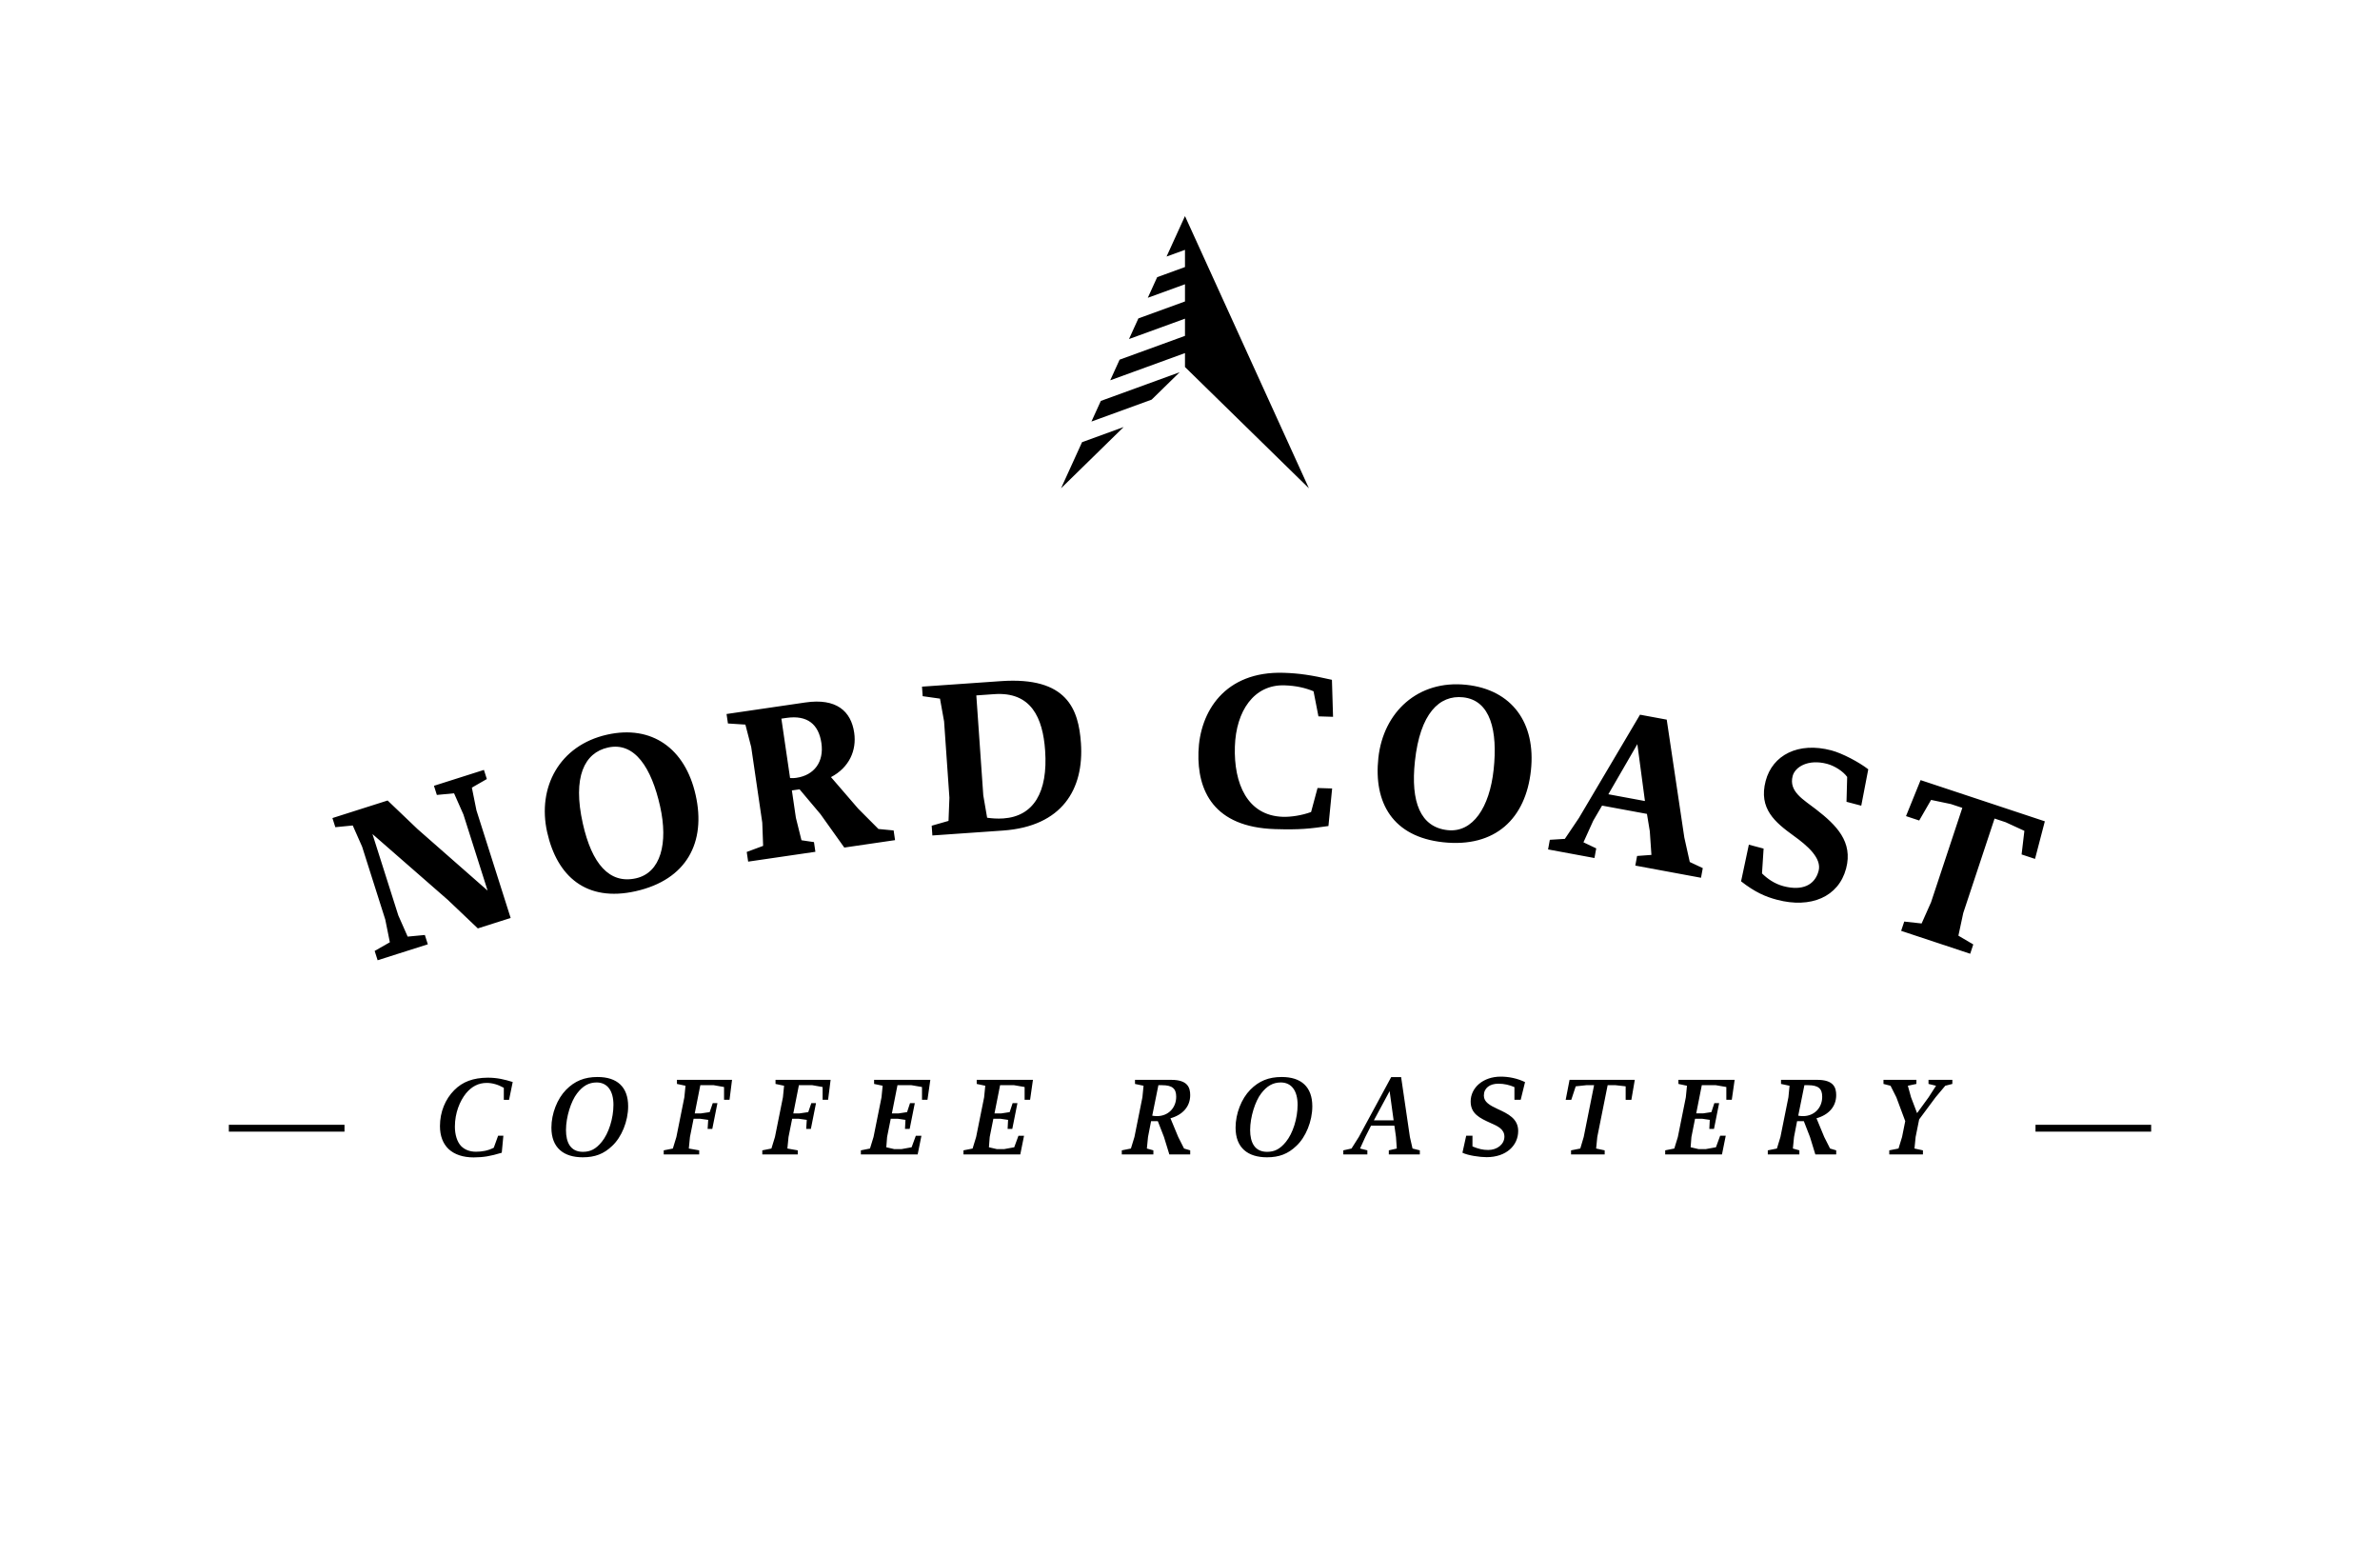 <?xml version="1.0" encoding="utf-8"?>
<!-- Generator: Adobe Illustrator 15.0.0, SVG Export Plug-In . SVG Version: 6.00 Build 0)  -->
<!DOCTYPE svg PUBLIC "-//W3C//DTD SVG 1.1//EN" "http://www.w3.org/Graphics/SVG/1.1/DTD/svg11.dtd">
<svg version="1.1" id="Ebene_1" xmlns="http://www.w3.org/2000/svg" xmlns:xlink="http://www.w3.org/1999/xlink" x="0px" y="0px"
	 width="260px" height="170px" viewBox="0 0 260 170" enable-background="new 0 0 260 170" xml:space="preserve">
<path d="M196.446,121.842l0.673-3.329h0.398c1.136,0,1.547,0.388,1.547,1.261c0,1.245-0.897,2.117-2.095,2.117
	C196.795,121.891,196.646,121.879,196.446,121.842 M194.117,125.43l-0.996,0.199v0.447h3.45v-0.447l-0.71-0.199l0.125-1.259
	l0.336-1.732h0.734l0.674,1.732l0.586,1.905h2.278v-0.447l-0.672-0.199l-0.635-1.259l-0.847-2.043
	c1.357-0.386,2.153-1.296,2.153-2.53c0-0.822-0.273-1.668-2.066-1.668h-3.962v0.447l0.934,0.199l-0.125,1.259l-0.872,4.336
	L194.117,125.43z M173.309,118.513h0.834l-1.133,5.658l-0.373,1.259l-1.01,0.2v0.446h3.674v-0.446l-0.934-0.2l0.125-1.259
	l1.133-5.658h0.859l1.109,0.125v1.472h0.623l0.374-2.18h-7.126l-0.423,2.18h0.61l0.486-1.472L173.309,118.513z M160.172,124.034
	l-0.41,1.856c0.61,0.299,1.893,0.484,2.639,0.484c2.158,0,3.451-1.281,3.451-2.864c0-1.346-1.119-1.882-2.24-2.393
	c-0.873-0.411-1.51-0.76-1.51-1.47c0-0.823,0.648-1.297,1.584-1.297c0.635,0,1.221,0.138,1.756,0.374v1.384h0.685l0.474-1.932
	c-0.847-0.411-1.781-0.597-2.652-0.597c-1.945,0-3.289,1.219-3.289,2.715c0,1.333,0.971,1.807,2.191,2.355
	c0.736,0.323,1.496,0.659,1.496,1.482c0,0.835-0.785,1.458-1.77,1.458c-0.6,0-1.072-0.124-1.719-0.386v-1.172H160.172z
	 M136.57,123.411c0-1.42,0.55-3.153,1.209-4c0.625-0.811,1.272-1.197,2.158-1.197c1.158,0.013,1.818,0.91,1.818,2.443
	c0,1.495-0.523,3.116-1.271,4.038c-0.647,0.797-1.246,1.096-2.068,1.096C137.059,125.791,136.57,124.757,136.57,123.411
	 M136.584,119.012c-0.959,0.973-1.605,2.592-1.605,4.138c0,2.219,1.356,3.238,3.426,3.238c1.32,0,2.293-0.359,3.215-1.245
	c1.021-0.946,1.742-2.679,1.742-4.323c0-2.106-1.194-3.201-3.338-3.201C138.59,117.618,137.531,118.053,136.584,119.012
	 M125.874,121.842l0.673-3.329h0.398c1.136,0,1.547,0.388,1.547,1.261c0,1.245-0.898,2.117-2.096,2.117
	C126.223,121.891,126.073,121.879,125.874,121.842 M123.545,125.43l-0.996,0.199v0.447h3.45v-0.447l-0.71-0.199l0.124-1.259
	l0.336-1.732h0.735l0.674,1.732l0.586,1.905h2.279v-0.447l-0.672-0.199l-0.636-1.259l-0.848-2.043
	c1.358-0.386,2.155-1.296,2.155-2.53c0-0.822-0.274-1.668-2.067-1.668h-3.963v0.447l0.934,0.199l-0.124,1.259l-0.871,4.336
	L123.545,125.43z M106.251,125.43l-0.997,0.199v0.447h6.205l0.411-2.042h-0.61l-0.461,1.259l-1.097,0.199h-0.809l-0.86-0.199
	l0.087-1.122l0.399-1.994h0.76l0.847,0.124l-0.05,0.985h0.511l0.561-2.815h-0.524l-0.324,0.984l-0.909,0.138h-0.748l0.611-3.08h1.52
	l1.159,0.2v1.396h0.598l0.311-2.18H106.7v0.447l0.934,0.199l-0.124,1.259l-0.873,4.336L106.251,125.43z M95.041,125.43l-0.996,0.199
	v0.447h6.204l0.412-2.042h-0.611l-0.461,1.259l-1.096,0.199h-0.81l-0.86-0.199l0.087-1.122l0.399-1.994h0.76l0.847,0.124
	l-0.05,0.985h0.511l0.561-2.815h-0.523l-0.324,0.984l-0.91,0.138h-0.747l0.61-3.08h1.52l1.159,0.2v1.396h0.598l0.311-2.18H95.49
	v0.447l0.934,0.199l-0.124,1.259l-0.872,4.336L95.041,125.43z M84.273,125.43l-0.996,0.199v0.447h3.873v-0.447l-1.133-0.199
	l0.124-1.259l0.399-1.994h0.697l0.898,0.124l-0.063,0.985h0.511l0.561-2.815h-0.511l-0.337,0.984l-0.946,0.138h-0.685l0.61-3.08
	h1.458l1.133,0.2v1.396h0.598l0.275-2.18h-6.018v0.447l0.935,0.199l-0.125,1.259l-0.872,4.336L84.273,125.43z M73.505,125.43
	l-0.997,0.199v0.447h3.874v-0.447l-1.134-0.199l0.125-1.259l0.398-1.994h0.698l0.897,0.124l-0.062,0.985h0.51l0.561-2.815h-0.511
	l-0.336,0.984l-0.947,0.138h-0.685l0.61-3.08h1.458l1.134,0.2v1.396h0.598l0.274-2.18h-6.017v0.447l0.934,0.199l-0.125,1.259
	l-0.871,4.336L73.505,125.43z M61.83,123.411c0-1.42,0.549-3.153,1.209-4c0.623-0.811,1.272-1.197,2.156-1.197
	c1.16,0.013,1.82,0.91,1.82,2.443c0,1.495-0.523,3.116-1.271,4.038c-0.648,0.797-1.247,1.096-2.069,1.096
	C62.316,125.791,61.83,124.757,61.83,123.411 M61.843,119.012c-0.959,0.973-1.606,2.592-1.606,4.138
	c0,2.219,1.357,3.238,3.425,3.238c1.322,0,2.294-0.359,3.216-1.245c1.021-0.946,1.743-2.679,1.743-4.323
	c0-2.106-1.195-3.201-3.338-3.201C63.849,117.618,62.79,118.053,61.843,119.012 M37.634,122.838H25v0.746h12.634V122.838z
	 M52.049,88.499l-0.501-2.482l1.635-0.938l-0.317-0.997l-5.46,1.735l0.317,0.998l1.879-0.18l1.024,2.316l2.642,8.312l-7.655-6.72
	l-3.268-3.12l-6.029,1.917l0.317,0.997l1.902-0.186l1.024,2.315l2.529,7.957l0.501,2.482l-1.66,0.947l0.324,1.018l5.483-1.743
	l-0.324-1.018l-1.877,0.178l-1.023-2.316l-2.824-8.884l8.214,7.171l3.298,3.133l3.585-1.14L52.049,88.499z M55.612,120.109
	l0.399-1.944c-0.885-0.273-1.682-0.472-2.729-0.472c-1.595,0.012-2.753,0.446-3.663,1.368c-0.971,0.973-1.556,2.381-1.556,3.913
	c0,1.084,0.324,1.919,0.946,2.518c0.647,0.598,1.582,0.908,2.741,0.908c1.096-0.013,1.781-0.124,3.065-0.51l0.174-1.856h-0.573
	l-0.474,1.309c-0.622,0.324-1.295,0.437-1.943,0.437c-0.71,0-1.259-0.237-1.645-0.637c-0.411-0.447-0.66-1.208-0.66-2.105
	c0-1.483,0.536-2.791,1.208-3.626c0.636-0.773,1.383-1.146,2.268-1.146c0.598,0,1.233,0.175,1.869,0.535v1.31H55.612z
	 M69.481,95.918c-2.919,0.655-4.829-1.599-5.811-5.976c-1.145-5.108,0.183-7.73,2.737-8.303c2.943-0.661,4.771,2.25,5.703,6.409
	C73.016,92.086,72.181,95.313,69.481,95.918 M75.994,86.82c-1.145-5.107-4.809-7.68-9.673-6.588
	c-5.205,1.167-7.648,5.746-6.546,10.659c1.08,4.815,4.267,7.648,9.665,6.438C75.033,96.075,77.151,91.976,75.994,86.82
	 M89.732,81.144c0.303,2.072-0.796,3.518-2.72,3.8c-0.346,0.051-0.526,0.026-0.702,0.026l-0.95-6.486l0.543-0.08
	C88.223,78.064,89.436,79.121,89.732,81.144 M92.234,92.562l5.545-0.811l-0.155-1.058l-1.66-0.16l-2.214-2.222l-2.97-3.442
	c1.986-1.045,2.821-2.906,2.536-4.855c-0.343-2.343-1.939-3.794-5.341-3.296l-8.604,1.259l0.151,1.034l1.907,0.123l0.636,2.452
	l1.209,8.26l0.093,2.531l-1.791,0.665l0.155,1.057l7.345-1.074l-0.154-1.058l-1.366-0.203l-0.611-2.456l-0.437-2.984l0.839-0.122
	l2.287,2.714L92.234,92.562z M109.618,89.38c-0.697,0.049-1.3-0.009-1.78-0.075l-0.42-2.444l-0.761-10.915l1.964-0.138
	c4.029-0.28,5.303,2.579,5.553,6.159C114.493,86.542,112.901,89.151,109.618,89.38 M109.347,74.387l-8.624,0.602l0.073,1.042
	l1.892,0.267l0.448,2.492l0.581,8.33l-0.098,2.53l-1.837,0.526l0.074,1.066l7.704-0.537c6.489-0.452,8.875-4.538,8.525-9.561
	C117.83,77.49,116.605,73.881,109.347,74.387 M122.751,46.637l-4.544,1.654l-2.294,5.035L122.751,46.637z M128.87,40.651
	l-8.611,3.134l-1.027,2.253l6.579-2.395L128.87,40.651z M129.452,40.082l13.538,13.244L129.452,23.6l-2.013,4.417l2.013-0.732v1.879
	l-3.038,1.106l-1.025,2.252l4.063-1.479v1.879l-5.091,1.853l-1.025,2.253l6.116-2.226v1.879l-7.142,2.599l-1.025,2.253l8.167-2.973
	V40.082z M144.032,78.233l1.595,0.05l-0.122-4.041c-2.276-0.521-3.592-0.711-5.261-0.765c-6.45-0.203-9.182,4.244-9.321,8.654
	c-0.134,4.21,1.658,8.203,8.356,8.415c2.74,0.087,3.865-0.051,5.845-0.337l0.403-4.1l-1.594-0.051l-0.705,2.621
	c-0.984,0.368-2.213,0.554-3.084,0.525c-3.886-0.123-5.369-3.636-5.242-7.672c0.123-3.886,2.086-6.791,5.423-6.686
	c1.245,0.039,2.26,0.271,3.171,0.649L144.032,78.233z M151.807,119.162l0.437,3.19h-2.156L151.807,119.162z M151.98,117.629
	l-3.539,6.542l-0.797,1.259l-0.896,0.199v0.447h2.627v-0.447l-0.797-0.199l0.573-1.259l0.623-1.234h2.555l0.174,1.234l0.088,1.259
	l-0.871,0.199v0.447h3.387v-0.447l-0.797-0.199l-0.287-1.259l-0.959-6.542H151.98z M163.17,84.057
	c-0.443,4.114-2.273,6.899-5.025,6.603c-2.974-0.321-4.056-3.07-3.574-7.53c0.562-5.204,2.664-7.258,5.267-6.977
	C162.835,76.475,163.628,79.82,163.17,84.057 M167.243,84.146c0.562-5.204-2.078-8.82-7.034-9.355
	c-5.303-0.572-9.092,2.976-9.632,7.982c-0.53,4.905,1.573,8.614,7.075,9.209C163.352,92.597,166.676,89.399,167.243,84.146
	 M179.7,87.481l-3.997-0.74l3.168-5.473L179.7,87.481z M185.824,95.86l0.194-1.052l-1.421-0.669l-0.595-2.671l-1.923-12.876
	l-2.917-0.54l-6.677,11.284l-1.535,2.277l-1.641,0.102l-0.193,1.051l5.068,0.938l0.194-1.051l-1.396-0.664l1.07-2.363l0.963-1.646
	l4.903,0.906l0.311,1.885l0.178,2.594l-1.566,0.115l-0.194,1.051L185.824,95.86z M189.187,120.109l0.312-2.18h-6.142v0.447
	l0.934,0.199l-0.124,1.259l-0.872,4.336l-0.387,1.259l-0.996,0.199v0.447h6.204l0.411-2.042h-0.61l-0.461,1.259l-1.096,0.199h-0.811
	l-0.859-0.199l0.087-1.122l0.398-1.994h0.76l0.848,0.124l-0.05,0.985h0.511l0.561-2.815h-0.522l-0.324,0.984l-0.91,0.138h-0.748
	l0.611-3.08h1.52l1.159,0.2v1.396H189.187z M203.331,87.989l0.765-3.974c-1.004-0.778-2.835-1.751-4.04-2.068
	c-3.614-0.954-6.424,0.518-7.168,3.338c-0.801,3.036,1.044,4.529,3.057,5.988c1.474,1.059,3.095,2.439,2.726,3.838
	c-0.413,1.566-1.794,2.208-3.843,1.667c-0.989-0.262-1.769-0.828-2.34-1.392l0.175-2.712l-1.612-0.426l-0.85,4.002
	c1.536,1.203,2.694,1.689,3.925,2.013c3.688,0.975,6.729-0.308,7.55-3.417c0.771-2.916-1.065-4.739-3.292-6.462
	c-1.347-1.052-2.999-1.926-2.547-3.637c0.261-0.988,1.681-1.876,3.754-1.329c0.844,0.223,1.769,0.827,2.201,1.431l-0.073,2.715
	L203.331,87.989z M209.358,117.928h-3.6v0.449l0.772,0.199l0.635,1.259l0.971,2.604l-0.348,1.731l-0.386,1.259l-1.01,0.2v0.446
	h3.676v-0.446l-0.923-0.2l0.125-1.259l0.386-1.919l1.795-2.417l1.058-1.259l0.773-0.199v-0.449h-2.604v0.449l0.822,0.199
	l-0.81,1.259l-1.26,1.732l-0.66-1.732l-0.349-1.259l0.935-0.199V117.928z M222.314,93.8l1.072-4.104l-13.573-4.5l-1.594,3.932
	l1.443,0.479l1.297-2.249l2.16,0.453l1.253,0.415l-3.419,10.315l-1.029,2.311l-1.898-0.209l-0.337,1.015l7.543,2.501l0.336-1.016
	l-1.625-0.958l0.531-2.476l3.42-10.315l1.206,0.4l2.051,0.942l-0.304,2.578L222.314,93.8z M235,122.838h-12.634v0.746H235V122.838z"
	/>
</svg>
